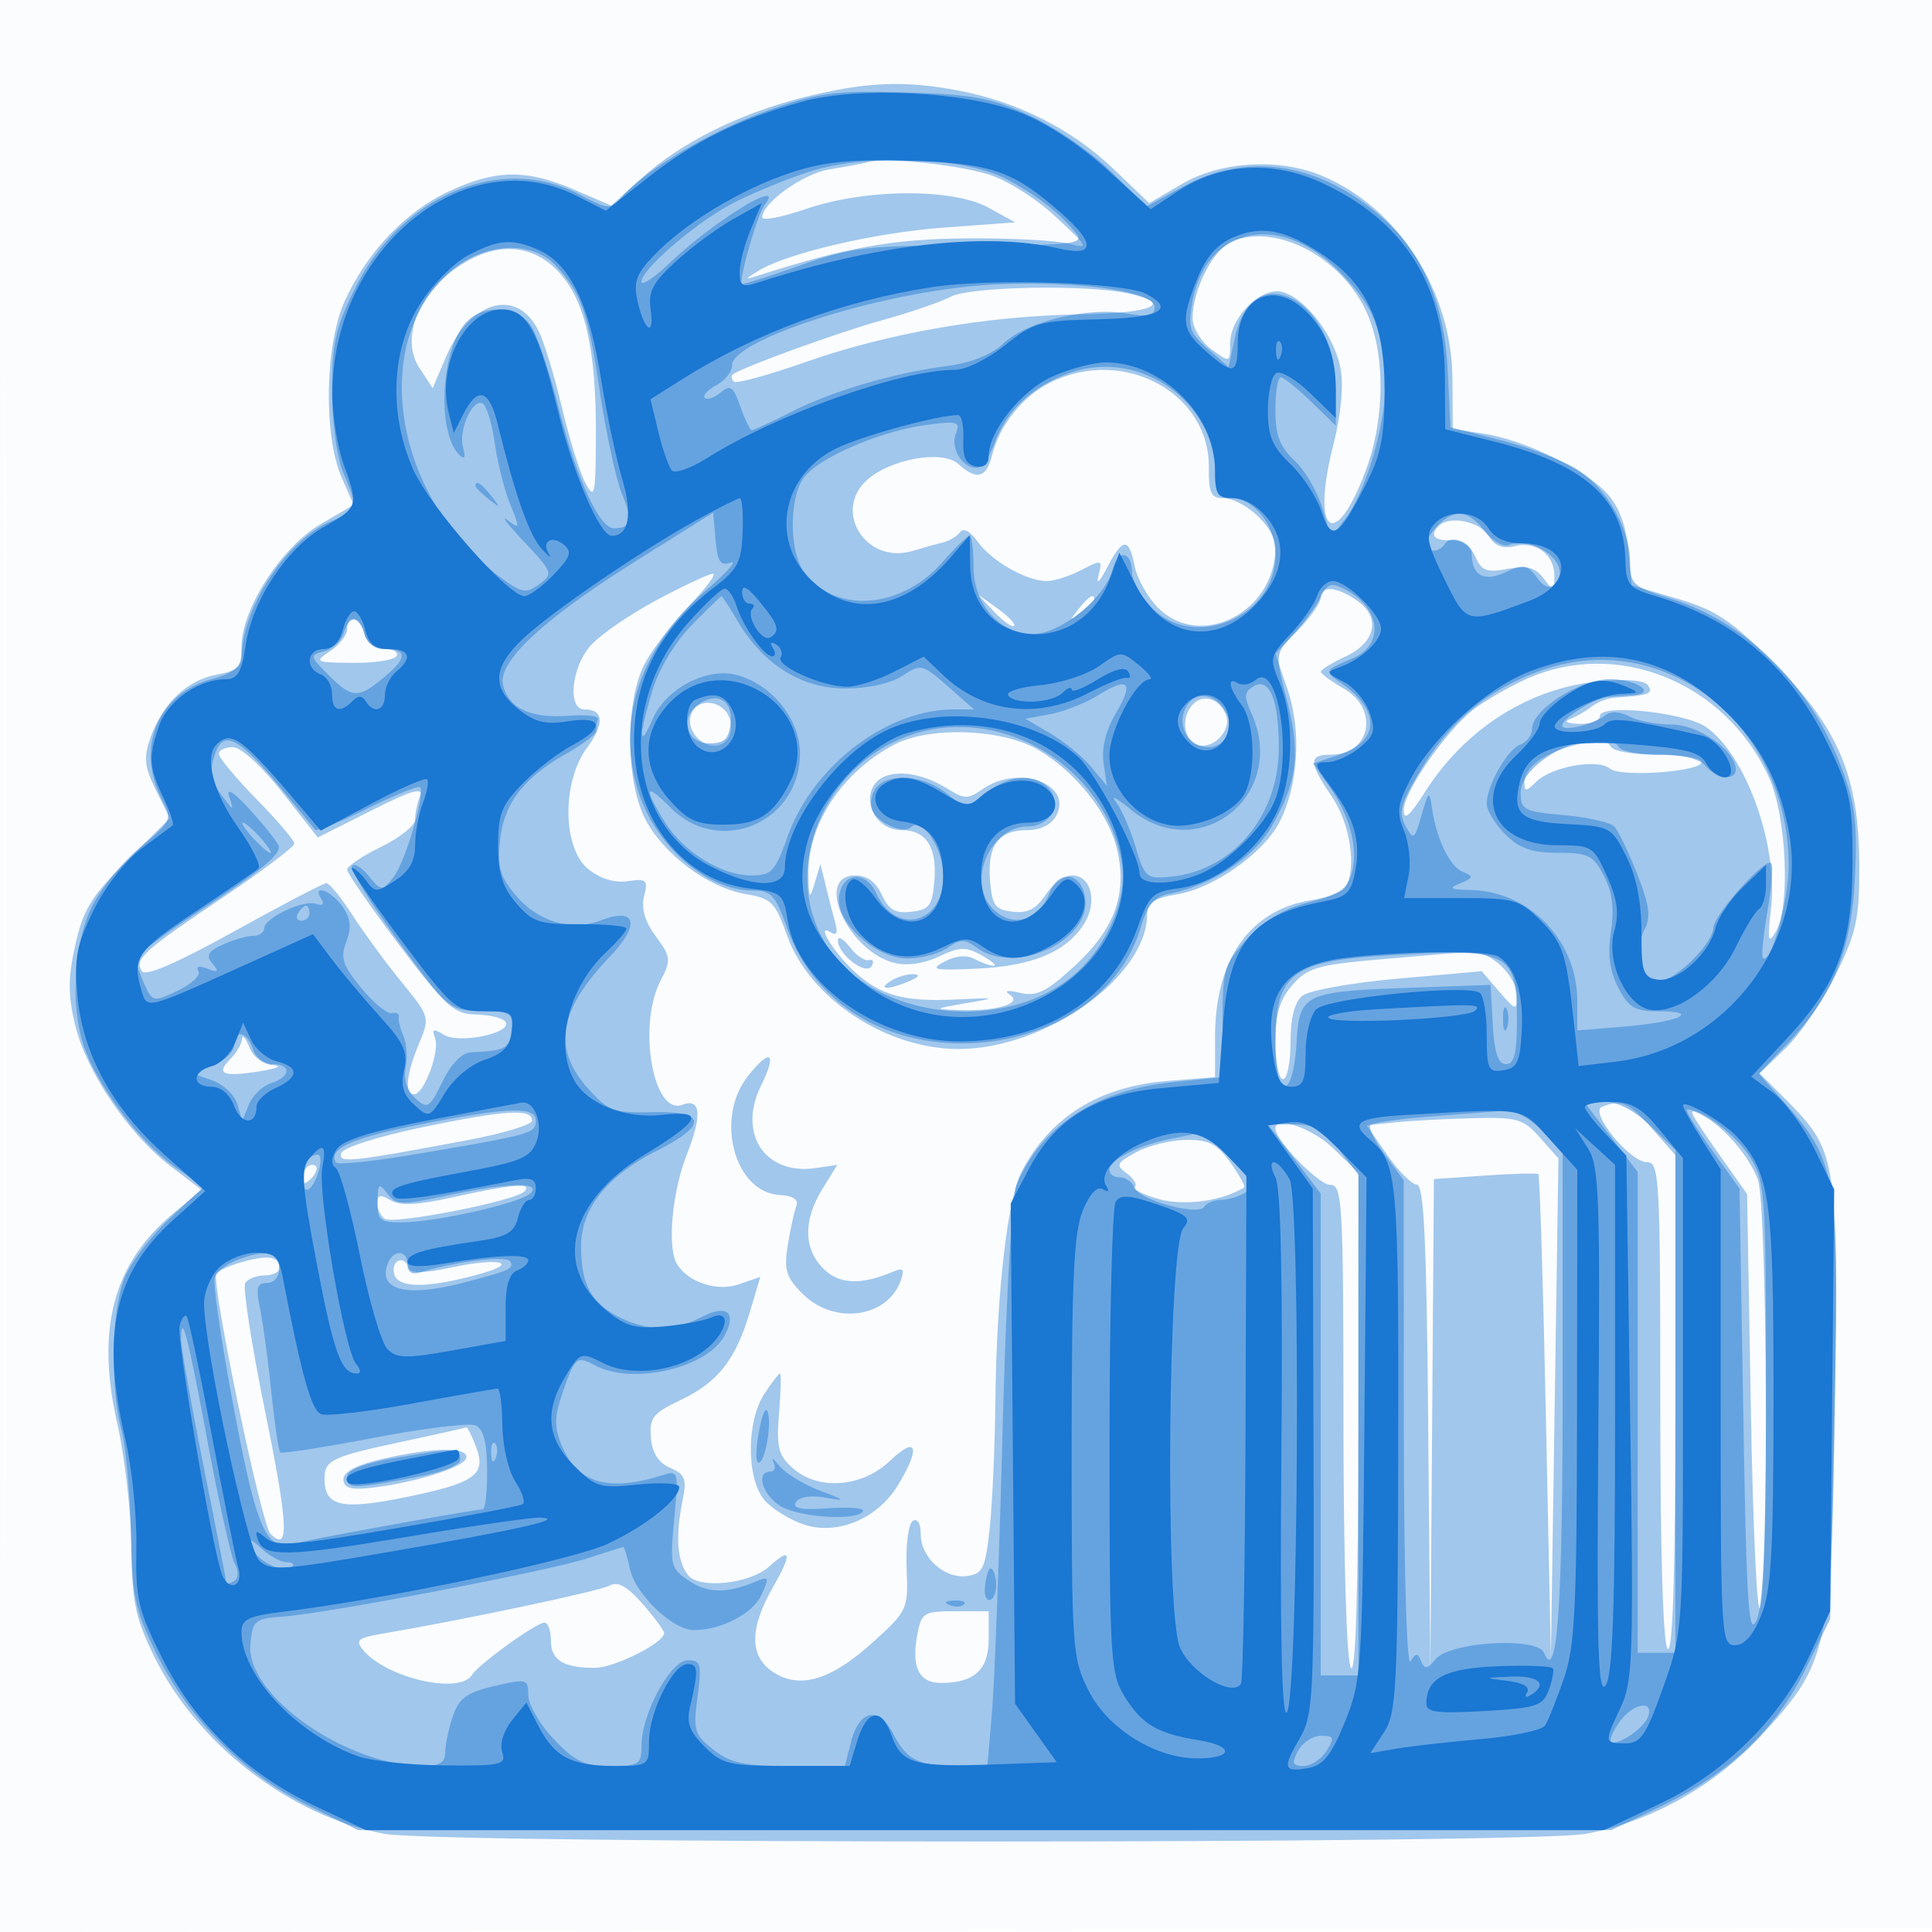 <svg xmlns="http://www.w3.org/2000/svg" width="256" height="256"><path fill="#1976D2" fill-opacity=".016" fill-rule="evenodd" d="M0 128.004v128.004l128.25-.254 128.25-.254.254-127.75L257.008 0H0zm.485.496c0 70.4.119 99.053.265 63.672s.146-92.98 0-128S.485 58.1.485 128.5"/><path fill="#1976D2" fill-opacity=".398" fill-rule="evenodd" d="M106.5 12.897c-8.55 2.138-16.262 5.99-21.541 10.759l-3.969 3.586-4.93-2.121c-6.326-2.721-10.349-2.665-16.567.23-5.781 2.692-10.897 8.089-13.838 14.598-2.591 5.733-2.803 17.751-.41 23.249l1.609 3.697-4.433 2.598c-5.119 3-10.397 11.185-10.412 16.146-.008 2.764-.408 3.213-3.349 3.765-3.891.73-7.16 3.864-8.731 8.37-.916 2.628-.788 3.845.73 6.922l1.841 3.734-5.635 5.589c-4.736 4.699-5.833 6.477-6.88 11.157-.986 4.405-.991 6.63-.026 10.653 1.479 6.166 7.089 14.461 12.643 18.698l4.095 3.124-3.863 3.243c-7.86 6.599-10.136 15.267-7.29 27.757.984 4.317 1.826 11.674 1.872 16.349.072 7.273.508 9.366 3.02 14.5 5.685 11.619 18.044 21.15 30.45 23.486 7.244 1.364 151.926 1.371 159.228.009 8.64-1.613 17.032-6.305 23.21-12.978 8.995-9.716 9.386-11.509 9.813-45.017.405-31.766.276-32.52-6.741-39.537l-3.231-3.231 3.476-3.366c1.912-1.851 4.886-6.229 6.61-9.727 2.741-5.566 3.131-7.379 3.115-14.5-.027-11.751-2.764-18.217-11.36-26.828-5.602-5.612-7.652-6.976-12.736-8.474l-6.059-1.786-.462-4.808c-.309-3.219-1.253-5.667-2.855-7.408-2.944-3.198-11.012-7.08-16.387-7.886l-4.007-.601-.044-6.674c-.078-11.604-7.166-22.637-17.266-26.874-5.689-2.387-13.427-1.937-18.574 1.079l-4.339 2.543-4.783-4.582c-5.422-5.195-12.668-8.856-20.454-10.332-7.29-1.383-12.324-1.165-20.54.889m8.5 8.595c-.825.206-3.133.64-5.128.964-3.451.56-8.872 4.435-8.872 6.341 0 .491 2.588-.001 5.75-1.092 7.877-2.719 19.498-2.804 24.25-.177l3.5 1.934-9.5.702c-9.232.681-20.968 3.449-24.674 5.819-1.702 1.089-1.691 1.124.174.524 11.545-3.716 17.867-4.847 27.5-4.92 5.775-.044 11.85.26 13.5.677 2.9.732 2.846.613-1.633-3.56-2.602-2.425-6.51-4.88-8.914-5.6-4.5-1.348-13.405-2.248-15.953-1.612m48.206 10.509c-2.464 1.039-5.226 6.493-5.175 10.217.018 1.255 1.143 3.091 2.5 4.079 2.452 1.784 2.469 1.779 2.469-.796 0-3.48 4.116-7.545 6.902-6.816 3.089.807 6.912 5.808 7.716 10.092.443 2.363.095 6.087-.955 10.221-2.983 11.74.226 14.259 4.299 3.373 2.576-6.884 2.627-15.477.125-20.987-3.326-7.324-11.987-11.868-17.881-9.383M61.457 34.863c-5.874 3.582-8.525 9.858-5.873 13.906l1.75 2.67 1.763-4.15c3.18-7.489 9.382-9.243 12.26-3.468.734 1.473 2.131 6.054 3.103 10.179s2.374 8.625 3.114 10c1.218 2.263 1.35 1.674 1.386-6.201.053-11.507-1.423-18.012-4.939-21.777-3.352-3.588-7.893-4.007-12.564-1.159M126 39.31c-1.375.714-5.425 2.104-9 3.09-5.901 1.627-18.896 6.349-19.917 7.237-.229.2-.162.617.148.927s4.506-.826 9.323-2.527c11.07-3.907 24.202-6.193 36.69-6.386 9.591-.149 12.43-1.428 6.174-2.783-5.515-1.194-20.824-.905-23.418.442m13.218 11.353c-3.685 1.816-6.751 5.629-7.76 9.648-.766 3.051-2.04 3.378-4.497 1.154-2.081-1.883-8.985-.658-12.081 2.144-4.588 4.152-.097 11.211 5.982 9.402 1.451-.432 3.313-.949 4.138-1.148.825-.2 1.825-.813 2.222-1.363.429-.594 1.366-.085 2.311 1.256 1.808 2.568 6.498 5.247 9.167 5.238.99-.004 3.064-.665 4.608-1.471 2.706-1.412 2.788-1.384 2.24.756-.33 1.293.139.863 1.124-1.029 2.101-4.039 2.91-4.088 3.683-.224.333 1.664 1.719 4.139 3.08 5.5 5.664 5.664 15.565.576 15.565-8 0-2.643-4.208-6.526-7.072-6.526-1.445 0-1.792-.792-1.747-3.996.137-9.945-11.272-16.117-20.963-11.341m51.449 19.004c-1.264 1.263-.661 1.992 1.581 1.912 1.42-.05 2.612.75 3.237 2.172.835 1.898 1.509 2.153 4.304 1.629 2.553-.479 3.639-.192 4.731 1.249 1.365 1.803 1.418 1.793 1.448-.257.043-2.844-2.412-4.728-5.237-4.019-1.619.406-2.656-.003-3.521-1.389-1.18-1.889-5.162-2.679-6.543-1.297M87 79.518c-3.575 1.909-7.513 4.624-8.75 6.033C75.695 88.459 75.164 94 77.441 94c2.569 0 2.701 1.889.355 5.062-3.373 4.562-3.282 13.316.166 16.109 1.565 1.266 3.471 1.846 5.225 1.588 2.486-.365 2.702-.165 2.159 1.998-.406 1.619.101 3.357 1.553 5.32 2.011 2.721 2.054 3.114.628 5.87-3.085 5.967-.977 17.93 2.899 16.443 2.442-.937 2.647 1.352.588 6.574-2.008 5.094-2.644 12.547-1.249 14.636 1.601 2.398 5.32 3.566 8.179 2.569l2.802-.977-1.385 4.654c-1.89 6.346-4.207 9.293-9.164 11.654-3.687 1.756-4.169 2.366-3.948 5 .17 2.035.994 3.322 2.561 4 2.01.87 2.218 1.454 1.604 4.5-.941 4.672-.671 7.985.796 9.753 1.519 1.83 8.188 1.102 10.696-1.168 2.926-2.648 3.1-1.799.548 2.665-3.175 5.552-3.173 9.233.005 11.315 3.525 2.31 7.642 1.074 13.207-3.965 4.608-4.172 4.687-4.344 4.464-9.835-.124-3.073.246-5.879.822-6.235.62-.383 1.048.335 1.048 1.756 0 3.103 3.186 5.967 6.168 5.544 2.06-.291 2.407-1.03 2.973-6.33.353-3.3.694-10.95.758-17 .148-13.997 1.592-26.615 3.459-30.226 3.752-7.254 10.274-11.314 19.347-12.043l6.295-.505v-5.343c0-10.253 4.621-16.818 12.74-18.099 2.068-.326 4.091-1.086 4.495-1.689 1.588-2.368.719-8.384-1.735-12-3.094-4.559-3.131-5.595-.2-5.595 5.349 0 6.524-6.055 1.706-8.797-1.646-.936-2.986-1.928-2.978-2.203s1.468-1.175 3.244-2c4.03-1.873 4.729-5.185 1.562-7.403-2.704-1.895-4.834-2.068-4.834-.395 0 .662-1.353 2.598-3.006 4.304l-3.006 3.102 1.633 4.795c1.867 5.478 1.413 12.696-1.103 17.563-2.125 4.108-8.671 8.715-13.555 9.54-3.043.514-3.963 1.125-3.963 2.632 0 8.27-13.427 17.862-25.003 17.862-9.587 0-19.751-6.722-22.694-15.01-1.575-4.433-2.084-4.946-5.482-5.52-5.046-.853-11.061-5.387-13.402-10.104-2.538-5.113-2.547-15.491-.017-20.366.998-1.925 3.66-5.412 5.915-7.75s3.668-4.24 3.141-4.227-3.883 1.585-7.458 3.495m44.722 1.532c1.222 1.287 2.416 2.139 2.652 1.894s-.763-1.296-2.222-2.338l-2.652-1.894zm11.15-.3c-1.243 1.586-1.208 1.621.378.378.963-.755 1.75-1.543 1.75-1.75 0-.823-.821-.294-2.128 1.372M46 83.378c0 .758-1.013 2.058-2.25 2.89-2.151 1.445-2.019 1.514 2.976 1.564 2.875.029 5.489-.371 5.81-.889.32-.519-.387-.943-1.571-.943-1.311 0-2.357-.781-2.675-2-.592-2.263-2.29-2.724-2.29-.622m156.18 6.626c-2.376 1.079-5.515 2.901-6.977 4.051-3.688 2.901-9.203 10.881-9.203 13.317 0 1.45.798.761 2.832-2.446 5.335-8.413 13.891-13.819 23.208-14.663 3.662-.332 5.933-.115 6.382.611.653 1.057.051 1.266-4.557 1.579-.9.062-2.25.599-3 1.195-.751.596-2.04 1.333-2.865 1.639-.855.316-.317.589 1.25.634 1.512.043 2.75-.433 2.75-1.06 0-1.642 11.314-.455 14.073 1.477 5.264 3.688 9.553 15.617 8.604 23.935-.495 4.34-.392 4.888.603 3.227 1.989-3.316 1.463-15.349-.895-20.511-5.782-12.656-20.158-18.452-32.205-12.985m-44.058 3.274c-1.632 1.632-1.373 4.688.456 5.39 2.051.787 4.672-1.854 3.881-3.913-.819-2.137-2.952-2.862-4.337-1.477m-66.531 1.347c-.849 2.21 1.719 4.854 3.902 4.016 1.015-.389 1.524-1.498 1.327-2.887-.399-2.808-4.265-3.643-5.229-1.129m26.909 4.037c-6.957 3.667-11.527 10.632-11.378 17.338.07 3.161.151 3.258.834 1l.757-2.5.736 3c.405 1.65.968 3.844 1.251 4.875.353 1.289.137 1.642-.693 1.13-1.91-1.181.396 2.61 3.151 5.178 3.418 3.187 6.6 4.084 13.342 3.761 5.621-.269 5.715-.238 1.5.484-4.273.733-4.323.778-1 .908 4.97.194 8.553-.857 6.835-2.005-.859-.574-.381-.671 1.34-.272 2.196.509 3.493-.134 7.244-3.592 5.269-4.856 6.959-9.468 5.62-15.336-1.11-4.866-5.565-10.465-10.634-13.365-4.763-2.724-14.305-3.029-18.905-.604m89.186.355c-3.559 1.068-5.686 2.817-5.686 4.677 0 1.229.232 1.216 1.532-.083 2.023-2.023 8.134-3.133 9.77-1.775 1.51 1.253 12.922.336 12.113-.973-.293-.475-2.955-.863-5.915-.863s-5.66-.45-6-1c-.716-1.158-1.912-1.155-5.814.017M29 99.899c0 .494 2.25 3.196 5 6.005s5 5.453 5 5.878-4.295 3.662-9.544 7.196c-10.602 7.136-11.65 8.091-10.649 9.706.457.737 4.609-1.054 12.193-5.258 6.325-3.507 11.831-6.387 12.236-6.401s1.964 1.887 3.465 4.225 4.431 6.336 6.511 8.885c3.75 4.596 3.769 4.665 2.285 8.218-1.684 4.031-1.928 6.647-.618 6.647 1.308 0 3.437-5.734 2.772-7.467-.462-1.204-.234-1.289 1.146-.428 2.004 1.252 9.002-.172 8.203-1.669-.275-.515-2.009-.967-3.853-1.004-3.029-.062-4.018-.951-10.25-9.216-3.793-5.03-6.897-9.522-6.897-9.982s2.025-1.819 4.5-3.022 4.5-2.83 4.5-3.617.287-2.18.639-3.096c.477-1.245-1.146-.765-6.446 1.904l-7.084 3.567-4.702-5.985C34.683 101.518 31.926 99 30.852 99c-1.018 0-1.852.404-1.852.899m88.797 2.793c-4.216 1.081-2.765 7.308 1.703 7.308 3.212 0 4.678 2.27 4.315 6.68-.274 3.328-.668 3.861-3.057 4.136-2.134.245-3-.253-3.91-2.25-.77-1.69-1.968-2.566-3.509-2.566-5.516 0-1.032 10.035 5.181 11.594 1.658.417 3.919.09 5.889-.849 2.727-1.301 3.559-1.326 5.645-.171 1.345.745 2.079 1.371 1.63 1.391-.448.019-1.581-.375-2.516-.875-1.099-.588-2.519-.472-4.012.326-2.004 1.073-1.437 1.197 4.266.936 7.304-.334 11.754-2.165 14.152-5.824 1.907-2.911 1.062-6.528-1.526-6.528-1 0-2.573 1.152-3.496 2.56-1.237 1.889-2.383 2.479-4.365 2.25-2.326-.268-2.729-.823-3.002-4.13-.381-4.633 1.121-6.68 4.902-6.68 1.785 0 3.227-.718 3.876-1.931 2.24-4.185-5.016-6.821-9.716-3.53-1.922 1.347-2.482 1.36-4.472.104-2.855-1.801-5.777-2.516-7.978-1.951m-6.765 21.903c-.053 1.807 3.671 4.694 4.443 3.445.371-.599.222-.966-.33-.815s-1.696-.625-2.543-1.725c-.846-1.1-1.553-1.507-1.57-.905m71.968 2.51c-8.438.738-9.752 1.12-11.75 3.419-1.681 1.933-2.25 3.838-2.25 7.532 0 2.719.45 4.944 1 4.944s1-2.195 1-4.878c0-3.194.537-5.323 1.557-6.169.865-.718 6.489-1.729 12.667-2.278l11.112-.986 2.332 2.711c2.141 2.489 2.332 2.543 2.332.656 0-2.784-3.489-6.087-6.25-5.918-1.238.075-6.525.511-11.75.967M118 130c-1.828 1.181-.249 1.181 2.5 0 1.319-.567 1.489-.878.5-.914-.825-.031-2.175.381-3 .914m-85.937 7.679c-.034.648-.741 1.857-1.571 2.686-1.962 1.962-.91 2.374 4.008 1.572 2.2-.359 2.973-.717 1.718-.795-1.348-.084-2.653-1.063-3.187-2.392-.497-1.238-.933-1.72-.968-1.071m67.01 4.956c-4.379 5.567-1.746 15.362 4.221 15.707 1.826.106 2.557.6 2.214 1.495-.282.736-.789 3.067-1.127 5.179-.519 3.252-.219 4.237 1.957 6.413 4.188 4.188 11.283 3.213 13.034-1.79.522-1.495.303-1.713-1.111-1.109-4.183 1.788-7.079 1.652-9.162-.431-2.631-2.631-2.677-6.428-.127-10.554l1.972-3.19-2.857.419c-6.711.985-10.39-4.563-7.244-10.922 2.193-4.433 1.262-5.073-1.77-1.217m113.196 4.021c-1.717.695 3.698 7.344 5.981 7.344 1.63 0 1.75 2.188 1.75 31.941 0 20.215.367 32.168 1 32.559.659.407 1-10.645 1-32.406V153.07l-3.104-3.535c-3.022-3.443-4.089-3.906-6.627-2.879m-156.193 2.688c-5.904 1.221-10.606 2.71-10.843 3.433-.456 1.393.976 1.248 16.682-1.693 4.722-.884 8.585-2.052 8.585-2.596 0-1.621-3.427-1.418-14.424.856m168.471-1.194c.434.743 2.175 3.312 3.871 5.709l3.082 4.36.5 28.64c.275 15.753.831 27.516 1.236 26.141 1.178-3.997.913-53.476-.303-56.685-1.196-3.157-4.485-6.988-7.304-8.507-1.467-.79-1.701-.717-1.082.342m-39.747.575-3.699.39 2.699 3.904c1.485 2.148 3.256 3.922 3.936 3.943.949.029 1.301 7.523 1.514 32.288l.279 32.25.235-32.634.236-32.633 6.75-.464c3.713-.256 6.902-.344 7.088-.196s.636 14.592 1 32.098l.662 31.829.5-33 .5-33-2.437-2.75c-2.23-2.516-2.995-2.736-9-2.582-3.61.093-8.228.343-10.263.557m-15.8.828c0 1.555 5.736 7.447 7.25 7.447 1.629 0 1.751 2.161 1.765 31.25.009 18.449.413 31.864.985 32.75.637.985.975-10.021.985-32.054l.015-33.554-3.298-3.196c-2.811-2.724-7.702-4.403-7.702-2.643m-18.434 3.116c-2.634 1.425-2.764 1.713-1.266 2.808.918.672 1.409 1.481 1.091 1.799s1.141 1.053 3.243 1.633c3.324.918 8.407.208 11.225-1.568.198-.124-.621-1.602-1.818-3.283-1.767-2.482-2.87-3.05-5.859-3.018-2.025.022-5.002.755-6.616 1.629m-109.899 1.998c-.367.366-.667 1.131-.667 1.7 0 .626.466.567 1.183-.15.651-.651.951-1.416.667-1.7s-.817-.217-1.183.15M60 158.648c-4.683 1.043-6.989 1.152-8.25.391-1.348-.813-1.75-.723-1.75.394 0 .797.454 1.729 1.008 2.072 1.234.763 17.119-2.337 18.442-3.599 1.297-1.237-1.575-1.011-9.45.742m-27.701 8.515c-1.76.478-3.395 1.199-3.633 1.603-.712 1.209 5.96 33.26 7.177 34.477 2.532 2.532 2.373-1.066-.721-16.253-1.79-8.782-2.973-16.423-2.629-16.979S33.991 169 35.059 169s1.941-.423 1.941-.941c0-1.558-1.33-1.812-4.701-.896m19.916 1.587c.409 1.973 4.317 2.001 11.285.081 5.596-1.542 2.623-2.238-3.736-.874-3.593.771-5.346.797-5.584.083-.592-1.775-2.347-1.141-1.965.71m49.058 15.956c-2.42 3.693-2.366 11.429.098 14.151 1.029 1.137 3.353 2.557 5.164 3.155 4.42 1.458 9.733-.763 12.439-5.202 3.061-5.021 2.545-6.682-1.016-3.27-3.742 3.585-9.59 4.008-12.981.939-1.851-1.675-2.117-2.775-1.748-7.227.24-2.889.296-5.252.126-5.252s-1.107 1.218-2.082 2.706m-47.921 6.31C43.934 193.027 43 193.471 43 195.937c0 3.663 2.214 4.179 10.611 2.475 9.376-1.902 10.885-2.978 9.455-6.739-.559-1.47-1.14-2.611-1.291-2.535s-3.942.921-8.423 1.878m-2.852 2.337c-3.249.754-5 1.684-5 2.654 0 1.069.888 1.409 3.128 1.195 5.6-.532 12.708-2.673 13.128-3.952.513-1.561-4.281-1.517-11.256.103m30.3 16.739c-1.303.729-19.155 4.507-30.123 6.375-3.264.556-3.641.872-2.573 2.158 3.099 3.735 12.8 5.958 14.437 3.309.872-1.412 8.525-6.934 9.609-6.934.468 0 .85 1.077.85 2.393 0 2.59 1.649 3.609 5.832 3.603 2.578-.003 9.168-3.309 9.168-4.599 0-.348-1.285-2.097-2.856-3.885-2.024-2.306-3.289-3.01-4.344-2.42m40.744 6.524c-.805 4.291.221 6.384 3.129 6.384 4.429 0 6.327-1.736 6.327-5.785V213.5h-4.436c-4.173 0-4.47.184-5.02 3.116"/><path fill="#1976D2" fill-opacity=".444" fill-rule="evenodd" d="M102.1 14.518c-7.379 2.567-16.185 7.708-19.528 11.402-1.746 1.929-1.803 1.928-5.835-.174-10.36-5.4-23.504.097-29.652 12.4C44.476 43.368 44 45.456 44 51.692c0 4.291.627 8.873 1.5 10.962 1.996 4.777 1.964 4.911-1.489 6.342-6.018 2.492-11.984 11.544-12.005 18.215-.004 1.145-1.313 2.064-3.952 2.775-7.112 1.914-10.113 9.132-6.613 15.901 1.406 2.717 1.333 2.878-2.89 6.409-2.383 1.991-5.281 5.582-6.442 7.978-2.516 5.198-2.814 14.104-.645 19.295 2.276 5.447 7.438 12.091 11.675 15.027l3.853 2.67-4.456 4.15c-2.451 2.282-5.15 5.808-5.996 7.835-1.764 4.222-1.985 14.374-.441 20.249.579 2.2 1.137 8.298 1.242 13.552.169 8.533.534 10.252 3.416 16.106 4.208 8.548 11.492 15.854 19.96 20.023l6.741 3.319H213.5l6.5-3.11c9.143-4.375 15.275-10.173 19.213-18.166l3.287-6.672.58-27.026c.662-30.903.265-33.58-6.045-40.749l-3.974-4.515 3.829-4.026c6.062-6.372 8.453-12.337 8.909-22.222.322-6.969-.003-9.563-1.787-14.296-4.103-10.884-12.467-19.183-22.53-22.355-5.075-1.6-5.482-1.956-5.484-4.796-.002-4.357-2.947-9.659-6.791-12.226-1.811-1.21-6.38-2.995-10.153-3.967l-6.86-1.767-.369-7.554c-.432-8.832-3.311-15.516-8.733-20.277-8.207-7.206-17.783-8.702-26.242-4.098l-4.92 2.678-4.715-4.629c-2.593-2.545-7.415-5.873-10.715-7.395-5.12-2.362-7.539-2.813-16.5-3.078-9.187-.271-11.426.012-17.9 2.264m4.9 8.31c-3.025 1.01-7.433 2.831-9.795 4.047C92.365 29.367 85 35.669 85 37.319c0 .598 1.688-.518 3.75-2.481 5.996-5.704 15.587-11.518 12.519-7.588-.904 1.157-3.416 9.944-2.968 10.379.109.106 3.574-.999 7.699-2.455 6.839-2.414 8.837-2.649 22.665-2.661 13.273-.011 15.02-.198 14-1.499-2.075-2.648-5.079-5.013-9.165-7.216-5.622-3.031-18.873-3.516-26.5-.97m54.462 10.451c-1.653 1.422-2.934 3.833-3.405 6.41-.681 3.722-.484 4.368 1.99 6.539l2.745 2.409.854-3.964c2.316-10.751 13.341-5.157 13.35 6.773l.004 4.946-3.298-3.196c-1.813-1.758-3.613-3.196-4-3.196-.386 0-.702 1.947-.702 4.326 0 3.328.58 4.87 2.517 6.69 1.384 1.3 3.041 4.116 3.683 6.257l1.166 3.893 1.821-2.333c3.232-4.139 6.117-15.318 5.323-20.619-.835-5.566-1.843-7.729-5.382-11.553-5.53-5.975-12.102-7.308-16.666-3.382M59.6 36.047c-10.954 9.617-7.243 30.526 7.249 40.846 2.36 1.68 2.929 1.743 4.619.506 1.853-1.354 1.774-1.573-2.02-5.607-2.171-2.308-3.16-3.601-2.198-2.872 1.641 1.243 1.664 1.115.373-2.047-.757-1.855-1.683-5.5-2.058-8.1s-1.082-4.974-1.573-5.278c-1.322-.817-3.254 3.394-2.638 5.751.374 1.428.218 1.726-.517.991-2.976-2.976-2.432-13.817.876-17.472 2.287-2.528 6.915-2.269 8.694.485.8 1.237 2.413 6.036 3.586 10.663C76.407 63.434 79.411 70 81.354 70c2.269 0 2.52-1.058 1.07-4.528-.773-1.85-2.092-7.931-2.93-13.512-1.596-10.629-2.421-13.008-5.793-16.71-3.176-3.487-9.638-3.122-14.101.797m67.647 2.037C113.357 39.737 97 45.321 97 48.41c0 .836-.939 2.022-2.086 2.636s-1.833 1.369-1.524 1.678 1.251-.011 2.093-.71c1.302-1.08 1.695-.801 2.622 1.858.6 1.72 1.287 3.128 1.526 3.128s2.577-1.085 5.195-2.412c5.493-2.783 13.503-5.144 20.674-6.092 3.21-.425 5.895-1.506 7.5-3.021 3.033-2.863 11.051-4.811 16.213-3.939 2.984.504 3.787.322 3.787-.86 0-2.472-14.5-3.931-25.753-2.592m14.408 11.363c-4.873 1.752-8.317 4.977-9.853 9.225-.662 1.83-1.733 3.328-2.38 3.328-1.915 0-3.51-2.608-2.771-4.532.617-1.609.22-1.722-4.013-1.142-6.133.841-14.34 4.41-16.18 7.038-1.878 2.68-1.876 9.594.002 12.276 4.015 5.732 12.858 5.178 18.417-1.152 1.684-1.919 3.301-3.488 3.592-3.488.292 0 .531 1.82.531 4.045 0 5.056 3.448 8.955 7.92 8.955 3.62 0 9.574-4.847 10.504-8.552.693-2.762 2.576-2.422 2.576.465 0 .987 1.104 2.986 2.452 4.441C158.006 86.346 169 81.843 169 73.577c0-4.024-2.814-7.577-6-7.577-1.592 0-2-.667-2-3.266 0-9.657-10.116-16.605-19.345-13.287M63 64.378c0 .207.788.995 1.75 1.75 1.586 1.243 1.621 1.208.378-.378C63.821 64.084 63 63.555 63 64.378m21.58 9.767c-12.638 7.917-18.725 13.583-17.916 16.678.797 3.049 3.661 4.379 8.654 4.018 2.3-.166 4.07.027 3.932.429a5.7 5.7 0 0 0-.25 1.546c0 .449-1.691 1.766-3.758 2.928-5.816 3.269-8.413 6.597-8.965 11.49-.411 3.646-.068 4.861 2.096 7.433 2.929 3.481 7.361 4.765 11.29 3.271 4.663-1.773 5.223.56 1.157 4.813-6.813 7.128-7.649 12.172-2.899 17.483 2.677 2.992 3.389 3.255 8.5 3.136 7.148-.166 7.405 1.671.709 5.064-6.728 3.41-10.13 7.677-10.13 12.708 0 5.029 1.282 7.435 4.98 9.348 3.702 1.914 7.329 1.919 11.013.014 3.313-1.713 4.668-.608 3.024 2.465-2.321 4.336-12.2 6.609-17.168 3.95-2.441-1.306-2.678-1.101-4.345 3.748-1.049 3.049-1.066 4.422-.088 6.825 2.042 5.015 6.164 6.251 13.307 3.992 2.18-.689 2.211-.578 1.615 5.796-.581 6.22-.494 6.572 2.03 8.225 2.514 1.648 4.995 1.649 8.915.004 1.597-.67 1.661-.48.612 1.822-1.133 2.487-5.324 4.669-8.967 4.669-2.747 0-7.708-4.722-8.434-8.027-.359-1.635-.762-2.973-.895-2.973-.134 0-2.235.658-4.671 1.461-5.084 1.678-34.454 7.304-40.428 7.744-3.741.276-4.021.513-4.322 3.66C32.533 224.612 45.916 234 56.182 234c2.076 0 2.818-.488 2.818-1.851 0-1.018.459-3.168 1.02-4.777.826-2.37 1.873-3.125 5.5-3.966 4.285-.994 4.48-.942 4.48 1.206 0 1.235 1.516 3.853 3.368 5.817 2.806 2.975 4.058 3.571 7.5 3.571 3.816 0 4.132-.205 4.132-2.684C85 227.109 88.847 220 91.124 220c1.747 0 1.88.492 1.303 4.843-.591 4.453-.423 5.015 2.1 7 2.243 1.764 4.078 2.157 10.079 2.157h7.337l.842-3.248c1.106-4.268 3.676-4.696 5.62-.935 1.77 3.422 3.333 4.183 8.595 4.183h3.836l.614-7.25c.338-3.987.967-20.75 1.399-37.25.456-17.463 1.237-31.068 1.869-32.556 3.299-7.772 10.517-12.503 20.664-13.542l6.618-.678v-7.377c0-6.944.192-7.586 3.286-10.962 2.27-2.477 4.806-3.971 8.204-4.834 4.007-1.018 5.052-1.747 5.636-3.93.874-3.269-.285-7.631-3.065-11.536l-2.082-2.923 3.422-1.129c5.398-1.782 5.57-5.838.402-9.459-2.421-1.695-2.424-1.688 1.447-3.35 4.219-1.812 3.711-6.629-.958-9.087-1.907-1.004-2.367-.854-3.372 1.1-.64 1.245-2.245 3.423-3.565 4.842-2.394 2.571-2.396 2.598-.809 8.795 1.809 7.061 1.352 10.723-2.087 16.707-2.343 4.077-7.928 7.729-13.544 8.856-1.98.397-2.868 1.464-3.795 4.557-2.712 9.052-12.338 15.256-23.669 15.256-10.989 0-19.795-5.818-23.164-15.306-1.545-4.348-2.098-4.944-4.587-4.944-6.171 0-13.108-6.155-15.253-13.534-2.773-9.54.508-18.808 9.374-26.481 2.573-2.227 3.921-3.772 2.994-3.435-1.352.493-1.747-.099-2-3.003l-.315-3.616zm105.991-4.574c-.864.865-1.571 1.99-1.571 2.5 0 1.216 1.716 1.197 2.473-.027.755-1.222 3.522-.197 3.542 1.313.039 2.913 1.589 3.781 4.435 2.484 2.431-1.108 2.939-1.029 4.163.645.956 1.307 1.718 1.583 2.424.877 2.403-2.403-2.444-6.394-6.234-5.131-.705.235-2.107-.621-3.115-1.902-2.142-2.723-3.931-2.944-6.117-.759M91.652 82.844c-2.231 2.285-4.342 5.799-5.203 8.659-1.826 6.068-1.806 7.999.038 3.756 1.731-3.981 7.109-6.828 11.036-5.843C102.19 90.588 106 95.262 106 99.817c0 9.176-10.639 13.698-17.077 7.26-3.412-3.412-3.708-2.876-.928 1.682 2.466 4.045 7.54 7.232 11.52 7.237 2.727.004 3.19-.488 4.84-5.134C107.678 101.507 117.492 94 126.401 94h2.669l-3.483-3.057c-3.379-2.968-3.557-3.009-6.035-1.385-1.527 1.001-4.563 1.673-7.557 1.673-5.763 0-10.85-3.176-14.21-8.87C96.695 80.512 95.713 79 95.604 79s-1.887 1.73-3.952 3.844m-46.118 1.048c-.33 1.041-1.503 2.128-2.605 2.416-1.92.502-1.895.635.578 3.108 3.183 3.183 3.968 3.203 7.543.195C54.037 87.098 53.943 86 50.74 86c-1.086 0-2.156-.873-2.45-2-.66-2.522-1.973-2.574-2.756-.108m158.671 4.953c-6.952 2.466-11.971 6.605-15.915 13.127-2.697 4.457-3.029 5.645-2.072 7.418 1.079 2 1.192 1.927 2.147-1.39.923-3.205 1.038-3.289 1.368-1 .601 4.17 2.357 7.818 4.109 8.535 1.462.599 1.422.777-.342 1.502-1.634.672-1.387.835 1.349.893 7.858.165 14.151 6.715 14.151 14.729v3.886l6.434-.539c7.059-.593 10.06-2.006 4.258-2.006-3.068 0-3.895-.493-5.26-3.132-1.151-2.225-1.432-4.38-.973-7.446.456-3.037.18-5.22-.931-7.369-1.408-2.721-2.071-3.053-6.099-3.053-3.466 0-5.092-.573-6.974-2.455-1.35-1.35-2.455-3.172-2.455-4.049 0-2.397 2.718-7.174 4.463-7.843.845-.325 1.537-1.256 1.537-2.071 0-2.529 6.334-6.582 10.285-6.582 3.633 0 6.374 1.909 3.024 2.106-.995.059-2.484.171-3.309.25-1.777.171-6 2.838-6 3.791 0 .847 4.119-.139 5.686-1.361.737-.575 1.943-.52 3.184.145 1.099.588 3.624 1.069 5.61 1.069 3.555 0 8.52 3.47 8.52 5.955 0 1.556-2.574 1.263-4-.455-.791-.954-3-1.5-6.063-1.5-2.651 0-5.097-.45-5.437-1-2.123-3.434-13 1.619-13 6.04 0 2.267.449 2.5 5.709 2.969 3.139.279 6.145.954 6.678 1.5.533.545 1.905 3.378 3.048 6.295 1.62 4.134 1.837 5.753.986 7.343-1.479 2.765-.34 6.853 1.911 6.853 2.101 0 7.156-4.956 7.195-7.055.032-1.68 6.893-9.359 7.669-8.582.287.287.068 3.136-.487 6.33s-.835 5.989-.622 6.211c1.026 1.07 3.413-7.458 3.413-12.194 0-18.683-16.457-31.662-32.795-25.865M145.5 92.13c-1.65 1.024-4.491 2.143-6.312 2.489l-3.313.627 3.313 1.947c1.821 1.071 4.251 3.068 5.398 4.438l2.085 2.49-.446-3.041c-.285-1.943.298-4.3 1.614-6.532 2.464-4.177 1.726-4.94-2.339-2.418m20.542-1.156c-1.162.718-1.206 1.371-.235 3.501 4.935 10.831-6.878 20.281-15.98 12.786-1.83-1.507-2.721-1.971-1.981-1.032.741.939 1.922 3.634 2.625 5.989 1.213 4.06 1.455 4.265 4.654 3.945 8.287-.828 14.354-8.096 14.323-17.159-.022-6.394-1.274-9.347-3.406-8.03m-73.554 2.411c-2.501 1.829-1.521 5.115 1.526 5.115 1.939 0 2.553-.577 2.79-2.622.358-3.083-1.803-4.331-4.316-2.493m64.664.33c-1.286 2.404.311 5.285 2.929 5.285 2.402 0 3.616-2.671 2.221-4.886-1.467-2.33-4.011-2.527-5.15-.399m-34.916 3.214c-13.201 3.334-19.668 19.261-11.937 29.396 6.991 9.166 23.93 10.404 32.535 2.377 3.962-3.695 6.447-9.57 5.87-13.875-1.634-12.18-14.544-20.911-26.468-17.898m-93.629 2.653c-.944 2.459-.732 3.874.895 5.977 1.48 1.911 1.493 1.911.849-.059-.402-1.232.733-.463 2.956 2 1.985 2.2 3.628 4.305 3.651 4.679.074 1.197-2.455 3.239-10.799 8.717-4.487 2.946-8.159 5.728-8.159 6.183s.507 1.939 1.126 3.298c1.101 2.416 1.199 2.436 4.457.882 1.832-.874 3.052-2.041 2.71-2.594-.38-.616.078-.736 1.184-.312 1.445.554 1.579.419.672-.673-.89-1.073-.589-1.614 1.406-2.523 1.396-.636 3.193-1.157 3.992-1.157s1.453-.438 1.453-.974c0-1.379 5.223-3.85 6.889-3.259.849.301 1.118.053.691-.637-1.281-2.073 1.284-1.162 2.792.991 1.102 1.572 1.236 2.781.518 4.668-.814 2.142-.499 3.116 1.987 6.129 1.625 1.97 3.442 3.469 4.039 3.332.596-.138 1.013.087.925.5-.087.412.189 1.545.614 2.517.424.971.56 2.873.302 4.225-.296 1.548.177 3.043 1.277 4.039 1.622 1.467 1.882 1.307 3.607-2.222 1.191-2.438 2.577-3.833 3.859-3.885 4.467-.182 5.072-.518 5.271-2.924.19-2.299-.134-2.504-4.032-2.548-4.174-.048-4.342-.19-10.925-9.2-3.677-5.033-6.457-9.52-6.178-9.973.28-.452 1.274.123 2.21 1.279 1.64 2.025 1.755 2.035 3.228.271 1.544-1.848 4.342-11.247 3.576-12.012-.228-.228-3.378 1.047-7 2.833s-6.727 3.046-6.9 2.799c-.172-.247-2.471-3.037-5.109-6.199-4.911-5.889-6.965-6.954-8.034-4.168m87.498 4.791c-.627.756-.865 2.088-.53 2.962.652 1.699 4.184 3.239 5.169 2.254 1.431-1.431 4.256 2.904 4.256 6.531 0 6.282-6.299 7.91-8.859 2.29-1.413-3.102-4.5-2.88-4.961.357-.486 3.402 4.808 8.233 9.021 8.233 1.844 0 4.253-.63 5.353-1.4 1.713-1.2 2.272-1.2 3.914 0 4.982 3.643 14.987-.876 14.336-6.475-.408-3.504-3.502-4.05-4.724-.834-1.424 3.743-4.91 4.736-7.509 2.138-3.537-3.538-.374-10.929 4.676-10.929 2.859 0 4.512-2.88 2.823-4.916-1.813-2.184-5.294-1.982-8.435.489L128 107.145l-2.635-2.072c-3.016-2.373-7.585-2.718-9.26-.7M33.5 111c.995 1.1 2.035 2 2.31 2s-.315-.9-1.31-2-2.035-2-2.31-2 .315.9 1.31 2m6 10c-.34.55-.141 1 .441 1S41 121.55 41 121s-.198-1-.441-1-.719.45-1.059 1m143 5.692c-11.337.75-13.5 2.575-13.5 11.391 0 7.775 2.351 7.811 2.804.043.376-6.462.957-6.74 15.196-7.25l10.5-.376.302 5.25c.218 3.777.709 5.25 1.75 5.25 1.099 0 1.448-1.41 1.448-5.845 0-9.168-.994-9.623-18.5-8.463M199.158 135c0 1.375.227 1.938.504 1.25.278-.687.278-1.812 0-2.5-.277-.687-.504-.125-.504 1.25M31 138.525c0 .838-1.238 2.017-2.75 2.619l-2.75 1.094 2.646.93c1.455.511 2.941 1.92 3.301 3.131l.655 2.201.884-2.162c.487-1.189 1.814-2.457 2.949-2.817 2.607-.828 2.696-2.521.132-2.521-1.063 0-2.218-.9-2.567-2-.745-2.348-2.5-2.682-2.5-.475m182.454 12.119 3.546 4.644V219h5v-66.608l-3.298-3.196c-2.083-2.019-4.309-3.196-6.045-3.196h-2.749zm-158.403-1.515c-8.566 1.719-11.619 3.143-10.527 4.909.215.349 5.248-.194 11.184-1.207C70.476 150.313 71 150.164 71 148.481c0-1.94-3.835-1.784-15.949.648m134.778-1.213c-4.218.321-7.926.841-8.238 1.156s.552 2.089 1.921 3.944l2.488 3.373.015 32.555c.009 18.669.384 31.975.879 31.193.729-1.151.951-1.151 1.422 0 .449 1.095.824 1.038 1.909-.287 1.89-2.311 13.494-2.997 14.366-.85 1.733 4.268 2.47-6.129 2.468-34.836l-.003-31.496-2.715-2.834c-1.493-1.559-3.643-2.759-4.778-2.668s-5.515.428-9.734.75m36.914 4.334 3.757 5.25.5 30c.419 25.126.703 29.543 1.75 27.185.902-2.031 1.25-10.497 1.25-30.382 0-26.245-.101-27.73-2.097-30.959-1.766-2.859-6.36-6.344-8.361-6.344-.306 0 1.134 2.363 3.201 5.25m-55.236 1.327 3.493 4.576V222h5v-66.311l-2.551-3.345c-2.022-2.65-3.265-3.344-5.993-3.344h-3.443zM155 150.93c-4.22.844-8 2.784-8 4.105 0 .531.627.965 1.393.965s1.627.61 1.914 1.356c.635 1.657 8.474 3.807 9.258 2.539.304-.492 1.314-.902 2.244-.91s2.361-.439 3.179-.957c1.235-.78.903-1.545-1.946-4.484-1.889-1.949-3.684-3.492-3.988-3.429-.305.063-2.129.43-4.054.815m-114.333 2.737c-.998.997-.805 4.536.212 3.908 1.147-.709 2.155-4.575 1.194-4.575-.407 0-1.04.3-1.406.667m9.365 5.583c-.029 2.449.323 2.746 3.218 2.715 4.663-.051 15.746-2.561 17.046-3.861 1.538-1.538-3.12-1.393-11.246.349-5.849 1.254-6.568 1.227-7.718-.285-1.122-1.476-1.272-1.351-1.3 1.082m-18.804 7.789c-1.25.502-2.496 1.496-2.769 2.208s.856 8.486 2.511 17.274c3.056 16.233 4.335 19.12 7.978 18.019 1.619-.49 23.941-4.54 25.02-4.54.339 0 .598-2.363.575-5.25-.03-3.71-.486-5.435-1.555-5.88-.831-.346-6.906.4-13.5 1.658-6.593 1.257-12.155 2.124-12.359 1.925s-.74-3.87-1.191-8.157c-.45-4.288-1.127-9.259-1.504-11.046-.55-2.614-.366-3.25.941-3.25.958 0 1.625-.821 1.625-2 0-2.173-1.947-2.497-5.772-.961m20.152.413c-1.353 3.527 2.524 4.48 10.12 2.488 6.121-1.605 6.669-1.858 6.082-2.807-.498-.805-7.358.035-11.832 1.449-1.158.366-1.75.022-1.75-1.015 0-1.972-1.876-2.054-2.62-.115m-27.368 10.131c.007 1.054 1.357 8.647 3 16.873C28.655 202.681 30 209.57 30 209.765s.451.074 1.003-.267c.621-.384.66-1.262.101-2.309-.495-.929-2.115-8.214-3.599-16.189-2.599-13.961-3.519-17.495-3.493-13.417m76.621 11.769c-.419 2.119-.53 4.084-.246 4.368.757.758 1.855-4.258 1.399-6.391-.236-1.104-.694-.301-1.153 2.023m-35.554 3.231c.048 1.165.285 1.402.604.605.289-.722.253-1.585-.079-1.917s-.568.258-.525 1.312m-13.329.724c-3.629.642-5.75 1.51-5.75 2.355 0 1.633.605 1.645 8.635.165 4.033-.743 6.365-1.659 6.365-2.5 0-1.48-.98-1.482-9.25-.02m50.735.443c.348.688.156 1.25-.426 1.25-1.872 0-1.129 2.837 1.164 4.443 2.265 1.587 10.28 2.168 11.124.807.256-.412-1.798-.59-4.565-.395-3.639.257-4.831.033-4.311-.809.431-.697 1.984-.94 3.874-.607 2.83.498 2.755.402-.731-.937-2.137-.82-4.533-2.281-5.324-3.247s-1.153-1.192-.805-.505m-68.936 11.518c.672 1.75 4.192 3.325 5.193 2.323.325-.325-.011-.591-.747-.591-.735 0-2.18-.762-3.209-1.694-1.71-1.547-1.817-1.55-1.237-.038m97.374 2.982c-.633 2.069-.559 3.75.165 3.75.502 0 .912-.9.912-2 0-1.608-.748-2.824-1.077-1.75m-5.11 4.433c.721.289 1.584.253 1.916-.079s-.258-.568-1.312-.525c-1.165.048-1.402.285-.604.604m88.767 15.507c-.844 1.204-1.358 2.365-1.143 2.581.704.704 4.314-1.679 4.914-3.243.906-2.36-2.013-1.848-3.771.662M172 232c-.886 1.655-.76 2 .724 2 .987 0 2.357-.9 3.044-2 1.091-1.746.999-2-.724-2-1.086 0-2.455.9-3.044 2"/><path fill="#1976D2" fill-opacity=".976" fill-rule="evenodd" d="M106.109 13.518c-8.341 2.341-14.102 5.188-20.225 9.995l-5.615 4.408-3.846-1.96c-14.721-7.505-32.547 7.068-32.379 26.471.024 2.787.692 6.868 1.485 9.068 2.002 5.557 1.952 5.716-2.601 8.317-4.947 2.825-9.475 9.677-10.379 15.705-.537 3.577-1.071 4.478-2.66 4.478-3.551 0-7.641 2.85-8.781 6.119-1.472 4.224-1.405 5.454.523 9.516.897 1.89 1.459 3.568 1.25 3.729s-2.057 1.54-4.106 3.064c-2.154 1.602-4.848 5.066-6.386 8.209-2.262 4.624-2.58 6.318-2.126 11.329.698 7.695 4.66 14.914 11.562 21.065l5.376 4.792-4.257 3.839c-7.813 7.045-9.595 15.202-6.34 29.026.882 3.747 1.541 10.208 1.465 14.358-.124 6.787.218 8.259 3.398 14.615 4.362 8.719 11.204 15.34 20.31 19.654L48.5 242.5h164l7.122-3.339c8.788-4.12 16.23-11.407 20.08-19.661l2.798-6 .27-27.948.271-27.949-2.613-5.34c-1.437-2.937-3.911-6.299-5.497-7.472l-2.885-2.133 4.548-4.862c6.855-7.329 8.824-12.5 8.869-23.296.033-8.04-.293-9.694-3.06-15.5-4.956-10.398-12.309-16.808-22.922-19.978-3.743-1.118-4.026-1.461-4.119-4.984-.206-7.883-5.381-12.509-17.37-15.53l-6.492-1.636-.049-7.186c-.081-12.034-5.498-20.489-16.316-25.468-6.518-3-13.455-2.595-19.058 1.112l-3.607 2.388-5.876-5.34c-3.564-3.238-8.083-6.181-11.485-7.477-7.386-2.815-21.501-3.488-29-1.383m-1.347 9.369c-6.55 2.157-14.006 6.671-18.135 10.981-2.328 2.429-2.707 3.492-2.15 6.029.877 3.989 2.291 4.884 1.735 1.097-.345-2.356.283-3.55 3.346-6.356 2.075-1.9 5.484-4.417 7.575-5.593l3.804-2.137-1.469 3.514C98.661 32.354 98 34.903 98 36.085c0 1.778.387 2.022 2.25 1.416 15.79-5.142 30.389-6.814 40-4.582 4.907 1.139 4.994-.62.237-4.797-6.274-5.508-9.167-6.495-19.987-6.822-7.731-.233-11.302.127-15.738 1.587m58.642 8.563c-2.142.916-3.606 2.598-4.75 5.457-2.24 5.599-2.104 6.793 1.096 9.609 3.669 3.229 4.25 3.1 4.25-.945 0-6.108 4.619-8.438 8.873-4.475 2.822 2.629 4.127 6.002 4.127 10.665v3.631l-3.414-3.308c-1.877-1.82-3.902-3.007-4.5-2.637-.597.369-1.086 2.585-1.086 4.925 0 3.414.588 4.817 2.977 7.106 1.637 1.568 3.473 4.357 4.08 6.196 1.353 4.097 2.225 3.637 5.677-2.995 2.213-4.25 2.703-6.524 2.731-12.679.042-9.082-2.228-14.2-8.054-18.156-5.029-3.414-8.159-4.039-12.007-2.394m-101.42 2.406c-1.916 1.02-4.806 3.977-6.421 6.57-3.747 6.014-4.051 14.517-.78 21.853C56.954 67.149 67.36 79 69.465 79c.639 0 2.388-1.28 3.887-2.845 2.259-2.359 2.49-3.042 1.345-3.992-1.605-1.331-3.028-.383-1.938 1.292.407.627-.035.295-.983-.736-1.643-1.788-3.515-7.098-5.83-16.534-1.143-4.66-2.681-5.049-4.63-1.171l-1.185 2.356-.676-2.691C57.873 48.375 61.68 41 66.516 41c3.291 0 4.799 2.739 7.425 13.485C75.997 62.9 79.489 71 81.062 71c2.25 0 2.786-2.853 1.402-7.453-.802-2.664-2.099-8.829-2.883-13.702-1.553-9.645-4.077-14.839-8.103-16.673-3.54-1.613-5.438-1.476-9.494.684m61.516 4.187c-11.986 1.86-23.381 6.069-33.183 12.257l-4.128 2.606 1.044 4.297c.574 2.363 1.379 4.673 1.79 5.132s2.486-.262 4.612-1.603C102.949 54.857 119.41 49 126.608 49c1.38 0 4.328-1.462 6.551-3.25 3.751-3.016 4.627-3.263 12.17-3.435 8.341-.19 10.474-1.28 6.582-3.363-2.868-1.534-20.701-2.105-28.411-.909m45.579 8.54c.048 1.165.285 1.402.604.605.289-.722.253-1.585-.079-1.917s-.568.258-.525 1.312m-29.674 3.321c-4.117 1.87-8.405 7.245-8.405 10.537 0 1.095-.627 1.577-1.75 1.346-1.27-.261-1.71-1.242-1.603-3.573.082-1.768-.234-3.214-.7-3.214-2.526 0-11.77 2.477-15.65 4.193-7.895 3.492-9.538 12.902-3.186 18.247 5.367 4.516 12.135 3.108 17.993-3.742l2.396-2.803.048 4.023c.132 11.189 14.643 12.491 18.558 1.665l1.214-3.357 2.09 4.137c3.634 7.193 10.558 8.411 15.932 2.802 3.74-3.904 4.34-8.028 1.664-11.431-1.288-1.637-3.125-2.734-4.579-2.734-2.149 0-2.427-.441-2.427-3.852 0-7.197-7.163-14.174-14.5-14.124-1.65.011-4.843.857-7.095 1.88M92.443 68.825c-7.452 4.11-19.338 12.226-23.129 15.793-4.034 3.795-4.199 6.54-.567 9.398 2.15 1.691 3.563 2.03 6.5 1.56 4.697-.751 4.957.884.513 3.221-1.782.936-4.707 3.198-6.5 5.024-2.78 2.832-3.26 4.04-3.26 8.194 0 3.712.576 5.542 2.415 7.679 2.163 2.512 3.052 2.802 8.5 2.771 3.347-.019 6.085.24 6.085.576s-1.168 1.701-2.595 3.035c-5.024 4.693-6.95 12.169-4.375 16.979 1.708 3.193 6.788 5.226 11.68 4.674 5.762-.649 5.193.706-2.187 5.203-10.041 6.118-12.265 14.741-5.312 20.592 2.632 2.214 3.888 2.579 7.716 2.238 2.515-.224 5.36-.76 6.323-1.192 2.758-1.236 2.177 1.949-.779 4.274-3.642 2.865-9.728 3.673-13.496 1.793-3.023-1.508-3.098-1.483-5.018 1.666-2.841 4.658-2.504 8.304 1.1 11.908 2.855 2.855 3.416 3.02 8.5 2.495 2.994-.309 5.443-.162 5.443.327 0 1.654-4.475 5.206-9.5 7.541-4.624 2.149-29.334 7.326-42.75 8.957-4.833.588-5.75 1.016-5.75 2.683 0 5.771 7.141 13.446 15.316 16.46 1.751.646 6.927 1.208 11.501 1.25 7.672.07 8.272-.068 7.727-1.785-.345-1.089.195-2.83 1.304-4.199l1.894-2.34 1.639 3.171C73.473 232.816 75.75 234 81.434 234c4.489 0 4.566-.055 4.566-3.266 0-3.893 3.172-10.234 5.119-10.234 1.401 0 1.448.869.307 5.69-.491 2.077-.052 3.275 1.923 5.25 2.337 2.337 3.286 2.56 10.899 2.56h8.338l.957-3.184c1.292-4.301 3.257-4.687 4.578-.9 1.319 3.785 2.987 4.26 13.641 3.879l8.263-.295-2.763-3.875-2.762-3.875-.288-33.147-.287-33.147 2.364-4.478c3.6-6.818 8.874-10.02 17.82-10.818l7.391-.66.54-7.606c.772-10.85 3.835-14.654 13.219-16.415 3.184-.597 3.775-1.146 4.311-3.999.765-4.08-.082-7.019-3.237-11.23-2.282-3.047-2.313-3.25-.495-3.25 1.067 0 2.994-.853 4.281-1.895 2.009-1.627 2.199-2.298 1.344-4.729-.548-1.558-2.098-3.383-3.444-4.054-2.31-1.152-2.337-1.26-.483-1.923 2.815-1.007 5.464-3.48 5.464-5.099 0-1.845-4.517-6.3-6.387-6.3-.813 0-1.757.877-2.097 1.949s-1.916 3.338-3.501 5.035c-2.775 2.971-2.83 3.216-1.449 6.519 2.064 4.94 1.812 12.835-.557 17.479-2.552 5.002-7.885 9.058-12.774 9.713-3.534.474-3.976.897-5.539 5.297-3.317 9.341-12.26 15.018-23.624 14.998-10.593-.018-21.339-7.553-22.673-15.898-.591-3.694-.802-3.877-5.002-4.351-8.895-1.002-15.332-9.175-15.375-19.523-.034-8.279 3.445-14.955 10.641-20.417 3.081-2.338 3.579-3.305 3.736-7.25.1-2.503-.062-4.543-.359-4.533s-2.816 1.273-5.597 2.807m97.503.74c-1.087 1.31-.856 2.469 1.42 7.109 2.977 6.07 2.919 6.054 11.134 3.004 6.269-2.328 5.655-7.678-.882-7.678-2.054 0-3.568-.69-4.386-2-1.49-2.386-5.469-2.624-7.286-.435m-91.613 8.878c0 .856.45 1.557 1 1.557s.716.284.369.631c-.943.943 1.246 4.519 2.348 3.838 1.381-.853 1.147-1.641-1.419-4.776-1.545-1.888-2.298-2.298-2.298-1.25m-7.236 4.184c-9.308 10.575-7.897 26.38 2.863 32.07 5.617 2.97 10.04 3.09 10.04.271 0-5.635 6.596-14.701 13.115-18.027 7.31-3.729 19.82-2.099 25.753 3.357 2.397 2.204 8.13 13.098 8.131 15.452.001 1.529 3.882 1.624 7.686.186 3.449-1.303 8.01-5.511 9.904-9.136 2.827-5.411.989-19.354-2.202-16.706-.715.593-1.769.788-2.343.433-1.493-.923-1.232.641.488 2.914s1.936 8.816.388 11.709c-1.414 2.642-6.706 4.805-10.146 4.147-4.239-.81-7.774-4.958-7.774-9.121 0-3.431 3.544-10.155 5.361-10.169.473-.004-.195-.862-1.486-1.907-2.311-1.872-2.39-1.869-5.239.159-1.59 1.132-5.076 2.269-7.745 2.526s-4.611.859-4.313 1.34c.797 1.29 5.834 1.063 7.222-.325.66-.66 1.2-.848 1.2-.418 0 .429 1.539-.17 3.421-1.333 2.22-1.372 3.65-1.743 4.074-1.057.36.582.283.955-.171.831-.453-.125-2.719.764-5.034 1.975-6.79 3.551-14.075 2.664-19.339-2.356l-2.549-2.431-3.913 1.994c-2.151 1.097-4.956 1.995-6.233 1.995-3.275 0-9.517-2.769-8.812-3.91.324-.523.062-1.277-.582-1.675-.731-.452-.903-.291-.457.43.392.635.349 1.141-.096 1.124-1.1-.043-3.859-3.961-4.732-6.719-.391-1.237-1.093-2.25-1.559-2.25-.467 0-2.681 2.082-4.921 4.627m-45.686.873c-.393 1.564-1.336 2.5-2.519 2.5-2.246 0-2.541 2.537-.392 3.362.825.316 1.5 1.489 1.5 2.607 0 2.246 1.025 2.606 2.687.944.783-.783 1.275-.783 1.759 0C49.512 94.637 51 94.177 51 92.122c0-1.032.675-2.437 1.5-3.122 2.211-1.835 1.829-3-.981-3-1.812 0-2.65-.674-3.108-2.5-.345-1.375-1.02-2.5-1.5-2.5s-1.155 1.125-1.5 2.5m157.154 5.52c-5.682 2.219-12.83 8.738-15.724 14.339-1.693 3.279-1.813 4.295-.793 6.756.66 1.593.93 4.244.601 5.891L186.05 119h7.552c6.983 0 7.768.216 10.424 2.872 3.076 3.076 3.517 4.395 4.509 13.507l.641 5.879 4.948-.586c14.749-1.747 25.61-16.256 22.893-30.582-1.359-7.168-4.219-12.217-9.603-16.956-7.274-6.404-15.498-7.765-24.849-4.114M88.923 92.923c-3.95 3.95-3.989 8.852-.107 13.198 2.307 2.581 3.572 3.152 6.984 3.152 4.635 0 6.613-1.238 8.829-5.523 4.82-9.32-8.222-18.311-15.706-10.827m118.34-.611c-1.78 1.203-3.243 2.795-3.25 3.537S202.65 98.459 201 100c-5.983 5.589-3.109 12 5.378 12 4.565 0 4.78.135 6.566 4.123 1.383 3.089 1.624 4.895.964 7.199-1.163 4.054 1.606 10.038 4.858 10.5 3.568.506 8.864-3.427 11.25-8.354 1.186-2.451 2.568-4.711 3.071-5.021.502-.311.913-1.748.913-3.193v-2.628l-3.037 2.909c-1.67 1.6-3.315 4.047-3.655 5.437-.846 3.455-5.055 7.206-7.669 6.833-1.914-.273-2.139-.937-2.139-6.305q0-6-2-10c-1.953-3.905-2.137-4.007-7.801-4.301-6.262-.326-7.383-1.338-6.292-5.683 1.066-4.251 5.327-5.625 15.105-4.873 6.898.53 8.773 1.022 9.569 2.508.544 1.017 1.639 1.849 2.433 1.849 2.257 0-.371-4.938-2.935-5.516-10.135-2.284-11.964-2.499-12.939-1.524-1.187 1.187-6.643 1.426-6.634.29.011-1.297 6.037-4.247 8.825-4.32 2.39-.063 2.46-.16.669-.93-3.081-1.324-4.725-1.062-8.237 1.312m-115.013.35c-1.675.676-1.593 4.808.123 6.233 2.954 2.452 6.503-1.39 4.588-4.967-1.02-1.907-2.282-2.246-4.711-1.266m64.988.5c-1.666 1.666-1.559 3.375.331 5.265 2.345 2.345 5.65.299 5.241-3.244-.345-2.986-3.472-4.121-5.572-2.021m-37.062 3.976c-4.986 1.436-11.541 8.524-13.129 14.194-1.852 6.615-.191 11.867 5.482 17.33 15.924 15.334 43.551-.775 34.575-20.162-4.661-10.068-15.518-14.649-26.928-11.362m-91.509 1.529c-1.621 1.621-.394 6.365 2.814 10.876 1.914 2.693 3.151 5.186 2.75 5.54-.402.354-4.218 2.969-8.481 5.811-7.743 5.162-8.332 6.077-6.9 10.711.628 2.034 1.017 1.939 11.633-2.856l10.983-4.961 2.517 3.339c1.384 1.836 4.244 5.24 6.356 7.564 3.181 3.502 3.731 4.713 3.212 7.078-.466 2.121-.117 3.314 1.36 4.65 1.933 1.75 2.041 1.708 4.023-1.55 1.196-1.967 3.383-3.8 5.301-4.442 2.442-.817 3.345-1.765 3.581-3.76.296-2.492.058-2.667-3.628-2.667-3.815 0-4.179-.312-11.085-9.5-3.927-5.225-6.844-9.5-6.482-9.5s1.216.763 1.898 1.694c1.163 1.592 1.398 1.591 3.86-.023 1.835-1.202 2.621-2.591 2.621-4.629 0-1.601.463-4.129 1.028-5.616s.82-2.912.565-3.166c-.254-.255-3.529 1.172-7.278 3.171l-6.815 3.634-2.353-2.783c-8.103-9.582-9.48-10.615-11.48-8.615m88.485 5.218c-2.351 1.49-.908 4.584 2.309 4.951 3.73.426 5.467 2.701 5.507 7.214.058 6.489-5.218 8.216-8.976 2.938-1.18-1.656-2.561-2.755-3.068-2.441-1.609.994-1 4.994 1.104 7.252 2.921 3.135 6.574 3.761 10.639 1.823 3.101-1.479 3.679-1.493 5.617-.135 2.887 2.022 5.567 1.901 9.377-.422 3.82-2.329 5.148-5.685 3.071-7.762-1.299-1.298-1.736-1.107-3.671 1.612-3.833 5.383-9.061 3.675-9.061-2.96 0-4.297 2.431-6.955 6.36-6.955 3.454 0 4.668-2.774 2.052-4.689-2.147-1.572-6-.977-8.55 1.32-1.452 1.309-2.019 1.244-5-.574-3.63-2.213-5.596-2.512-7.71-1.172m61.234 23.021c-8.125.991-10.839 4.508-9.729 12.605.478 3.493 1.028 4.489 2.479 4.489 1.538 0 1.864-.774 1.864-4.429 0-2.489.621-5.049 1.418-5.846 1.467-1.467 19.805-3.323 21.638-2.19.519.321.944 2.838.944 5.594 0 4.58.187 4.983 2.181 4.691 1.854-.272 2.224-1.054 2.461-5.209.274-4.78-.837-8.373-3.042-9.846-1.273-.85-12.753-.77-20.214.141m3.864 6.834c-3.437.196-6.251.671-6.252 1.058-.004 1.039 18.342.222 19.452-.866.951-.933.077-.946-13.2-.192m-151.065 4.373c-.567 1.438-1.966 2.858-3.108 3.157-2.667.697-2.706 2.73-.052 2.73 1.252 0 2.396.977 2.998 2.56.957 2.519 2.977 2.547 2.977.041 0-.704 1.125-1.793 2.5-2.419 3.133-1.427 3.195-2.791.163-3.552-1.286-.323-2.812-1.609-3.392-2.858l-1.054-2.272zm25.901 10.271c-8.076 1.549-11.732 2.698-12.5 3.931-.721 1.157-.748 1.984-.081 2.463.553.397 1.991 5.631 3.195 11.631s2.842 11.562 3.64 12.36c1.239 1.238 2.489 1.265 8.555.18L67 177.68v-4.372c0-2.963.483-4.556 1.5-4.946.825-.317 1.5-.932 1.5-1.366 0-.889-4.187-.723-11.25.445-3.037.503-4.75.424-4.75-.219 0-1.107 2.089-1.731 9.26-2.765 3.901-.563 4.868-1.117 5.358-3.072.329-1.312 1-2.385 1.49-2.385.491 0 .892-.711.892-1.579 0-1.188-.682-1.446-2.75-1.038-11.307 2.227-15.396 2.805-15.947 2.253-1.158-1.157.37-1.712 9.156-3.326 7.632-1.401 8.815-1.901 9.642-4.075.891-2.344-.283-5.4-1.973-5.138-.346.054-5.764 1.083-12.042 2.287M210 146.695c0 .383 1.238 1.986 2.75 3.564l2.75 2.868.509 34.686c.465 31.674.356 35.009-1.25 38.397-2.235 4.714-2.225 4.79.611 4.79 2.044 0 2.733-1.021 5-7.407 2.627-7.398 2.63-7.449 2.63-38.773v-31.364l-3.073-3.728c-2.457-2.981-3.759-3.728-6.5-3.728-1.885 0-3.427.313-3.427.695m13-.201c0 .3 1.125 2.328 2.5 4.506l2.5 3.96v31.52c0 30.25.076 31.52 1.891 31.52 1.275 0 2.416-1.311 3.5-4.02 1.328-3.319 1.609-8.382 1.609-29.032 0-26.169-.464-29.488-4.786-34.264-1.792-1.981-7.214-5.129-7.214-4.19m-36.75 1.246c-6.419.365-7.403 1.058-4.695 3.305 3.604 2.992 3.786 4.978 3.718 40.583-.061 32.199-.218 35.359-1.884 37.901l-1.818 2.774 3.465-.596c1.905-.327 6.958-.899 11.228-1.27 4.271-.371 8.086-1.184 8.478-1.806s1.496-3.381 2.453-6.131c1.506-4.329 1.744-9.194 1.772-36.247l.033-31.247-3.616-4.003c-3.956-4.379-2.84-4.188-19.134-3.263m-15.513 1.014-2.764.381 2.99 4.183 2.989 4.182.096 34.796c.09 33.027-.006 34.967-1.893 38.166-2.277 3.859-2.073 4.436 1.338 3.784 1.874-.358 2.98-1.788 4.727-6.107 2.191-5.418 2.291-6.941 2.568-38.887l.289-33.247-3.789-3.817c-2.948-2.969-4.401-3.731-6.551-3.434m-19.237 2.632c-3.735 1.628-5.906 4.148-4.932 5.725.474.765.317.936-.434.472-.749-.463-1.713.558-2.655 2.813-1.185 2.836-1.479 9.068-1.479 31.36 0 26.862.078 27.974 2.25 32.282 2.537 5.031 8.855 8.962 14.403 8.962 4.791 0 4.931-1.651.204-2.407-5.518-.882-7.6-2.124-9.907-5.907-1.812-2.972-1.942-5.234-1.931-33.686.006-16.775.37-31.064.808-31.754.628-.989 1.79-.914 5.519.356 4.081 1.391 4.549 1.82 3.439 3.155-2.018 2.427-2.413 50.804-.454 55.493 1.415 3.386 6.963 6.702 8.11 4.846.266-.431.536-15.756.599-34.055l.115-33.27-2.765-2.885c-3.036-3.17-6.094-3.591-10.89-1.5m58.893.745c1.508 2.361 1.652 6.25 1.394 37.77-.231 28.303-.044 34.806.963 33.428.941-1.289 1.25-10.017 1.25-35.346v-33.634l-2.644-2.425-2.644-2.424zm-169.454 1.442c-1.083 1.305-.911 3.646 1.011 13.75C44.214 179.224 45.216 182 47.245 182c.629 0 .602-.48-.073-1.293-1.524-1.836-5.111-22.659-4.472-25.957.606-3.125.123-3.447-1.761-1.177m128.063 2.43c.72 1.346.978 13.465.785 36.951q-.287 34.949.713 33.948c1.554-1.554 1.901-67.784.37-70.645-.664-1.241-1.598-2.257-2.074-2.257-.477 0-.384.901.206 2.003M29 168c-1.1 1.1-1.983 3.238-1.962 4.75.083 6.068 5.731 32.447 7.278 33.995 1.471 1.47 2.944 1.37 17.84-1.21 16.978-2.942 22.883-4.294 19.418-4.449-1.059-.047-8.81 1.072-17.225 2.487-16.298 2.74-19.405 2.806-20.183.427-.417-1.272-.245-1.297 1.13-.162 1.366 1.127 4.106.911 17.412-1.371 8.686-1.49 16.124-2.903 16.531-3.14.406-.237-.012-1.577-.929-2.977-.946-1.444-1.699-4.666-1.739-7.447-.039-2.696-.322-4.902-.628-4.902-.307-.001-5.372.884-11.257 1.965s-11.35 1.716-12.145 1.412c-1.279-.491-2.582-5.145-5.076-18.128-.534-2.782-1.044-3.25-3.544-3.25-1.607 0-3.821.9-4.921 2m-5.208 7.71c-.42 1.631 4.352 29.617 5.61 32.895.917 2.389 2.895 1.614 2.181-.855-.358-1.238-1.941-9.144-3.519-17.569s-3.08-15.531-3.339-15.79-.679.335-.933 1.319m29.425 17.776c-6.16 1.222-8.041 2.023-7.058 3.006.941.941 14.178-2 14.591-3.242.229-.687.042-1.196-.417-1.131-.458.066-3.66.681-7.116 1.367M198.5 220.783c-7.061.286-9.5 1.568-9.5 4.993 0 1.109 1.568 1.302 7.676.948 6.901-.4 7.763-.677 8.529-2.749.469-1.267.727-2.567.574-2.889s-3.429-.458-7.279-.303m1.269 1.942c2.034.252 3.015.816 2.595 1.494-.403.652-.209.803.481.376 2.31-1.427 1.068-2.591-2.595-2.435-3.719.159-3.723.163-.481.565"/></svg>